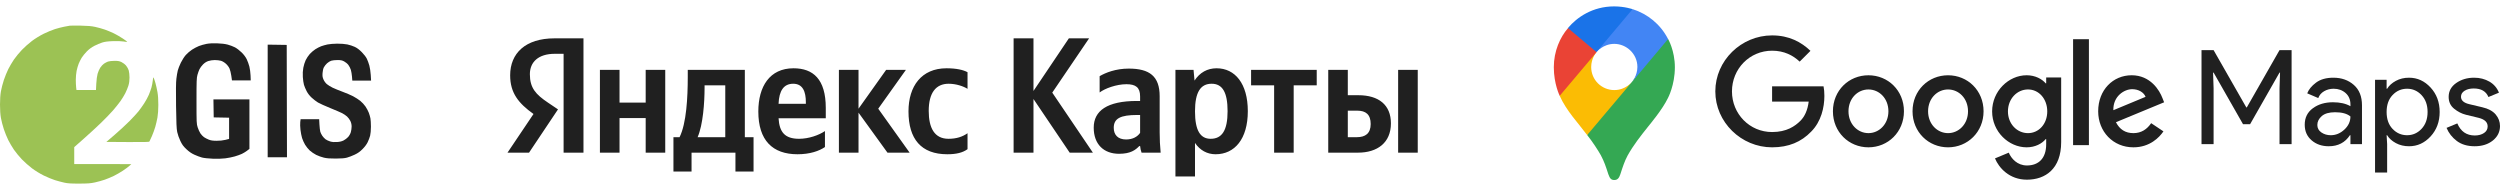 <?xml version="1.0" encoding="UTF-8"?> <svg xmlns="http://www.w3.org/2000/svg" width="1565" height="121" viewBox="0 0 1565 121" fill="none"> <path d="M352.812 95.558H365.253V24.003H347.128C328.907 24.003 319.357 33.357 319.357 47.161C319.357 58.172 324.587 64.668 333.974 71.359L317.701 95.558H331.18L349.305 68.469L343.036 64.246C335.403 59.114 331.7 55.087 331.7 46.447C331.7 38.814 337.059 33.682 347.258 33.682H352.812V95.558ZM593.007 96.564C598.691 96.564 602.686 95.558 605.674 93.381V83.41C602.588 85.553 598.886 86.885 593.754 86.885C584.984 86.885 581.379 80.097 581.379 69.411C581.379 58.172 585.828 52.423 593.851 52.423C598.593 52.423 603.206 54.047 605.674 55.606V45.213C603.108 43.751 598.593 42.744 592.519 42.744C576.864 42.744 568.711 53.95 568.711 69.703C568.711 87.015 576.636 96.564 593.007 96.564ZM516.417 92.05V82.046C512.617 84.644 506.218 86.885 500.242 86.885C491.277 86.885 487.899 82.695 487.38 74.023H516.937V67.559C516.937 49.532 509.012 42.744 496.734 42.744C481.825 42.744 474.712 54.145 474.712 69.8C474.712 87.827 483.579 96.564 499.235 96.564C507.03 96.564 512.812 94.518 516.417 92.05ZM555.556 95.558H569.426L549.775 68.046L567.087 43.751H554.712L537.432 68.046V43.751H525.155V95.558H537.432V70.515L555.556 95.558ZM471.724 85.878H466.267V43.751H430.539V48.201C430.539 60.836 429.727 77.206 425.407 85.878H421.574V107.381H432.91V95.558H460.388V107.381H471.724V85.878ZM404.197 43.751V64.246H387.827V43.751H375.549V95.558H387.827V73.925H404.197V95.558H416.442V43.751H404.197ZM496.539 52.423C502.613 52.423 504.464 57.458 504.464 63.954V64.961H487.38C487.704 56.743 490.66 52.423 496.539 52.423ZM454.022 85.878H436.71C440.12 78.05 441.062 63.954 441.062 54.989V53.43H454.022V85.878ZM669.628 95.558H684.147L658.715 57.977L681.776 24.003H669.109L646.957 56.938V24.003H634.517V95.558H646.957V61.973L669.628 95.558ZM725.95 60.219C725.95 47.681 719.551 42.939 706.591 42.939C698.471 42.939 692.073 45.505 688.37 47.681V57.88C691.65 55.379 698.861 52.716 705.162 52.716C711.009 52.716 713.705 54.762 713.705 60.349V63.207H711.723C692.982 63.207 684.667 69.411 684.667 79.902C684.667 90.393 691.033 96.272 700.518 96.272C707.728 96.272 710.814 93.901 713.185 91.433H713.705C713.802 92.764 714.224 94.518 714.614 95.558H726.567C726.145 91.335 725.95 87.113 725.95 82.89V60.219ZM713.705 83.183C712.146 85.456 709.255 87.308 704.935 87.308C699.803 87.308 697.204 84.417 697.204 79.999C697.204 74.12 701.427 71.977 711.951 71.977H713.705V83.183ZM747.16 43.751H735.824V110.466H748.069V89.484C751.187 94.096 755.702 96.564 760.964 96.564C772.884 96.564 781.134 87.015 781.134 69.606C781.134 52.293 773.112 42.744 761.581 42.744C755.8 42.744 751.057 45.407 747.777 50.442L747.16 43.751ZM757.878 86.885C751.382 86.885 748.069 81.656 748.069 69.703C748.069 57.653 751.577 52.423 758.495 52.423C765.186 52.423 768.467 57.653 768.467 69.606C768.467 81.656 764.959 86.885 757.878 86.885ZM824.269 53.43V43.751H783.181V53.43H797.602V95.558H809.847V53.43H824.269ZM831.479 43.751V95.558H850.123C862.174 95.558 870.716 89.386 870.716 77.206C870.716 65.675 863.083 59.602 850.318 59.602H843.725V43.751H831.479ZM875.231 43.751V95.558H887.509V43.751H875.231ZM849.409 85.878H843.725V69.281H849.701C854.963 69.281 858.049 71.652 858.049 77.628C858.049 83.605 854.638 85.878 849.409 85.878Z" fill="#202020"></path> <path fill-rule="evenodd" clip-rule="evenodd" d="M129.264 27.475C127.854 27.742 125.725 28.346 124.53 28.817C123.336 29.288 121.373 30.323 120.168 31.116C118.963 31.91 117.231 33.395 116.319 34.419C115.402 35.447 114.02 37.591 113.226 39.216C112.436 40.832 111.566 43.035 111.293 44.112C111.02 45.19 110.622 47.54 110.41 49.335C110.139 51.624 110.079 56.697 110.21 66.309C110.358 77.138 110.509 80.567 110.93 82.63C111.235 84.12 112.077 86.512 112.891 88.2C114.062 90.629 114.742 91.559 116.682 93.389C118.381 94.992 119.787 95.962 121.682 96.839C123.132 97.511 125.273 98.308 126.44 98.612C127.675 98.934 130.492 99.24 133.183 99.347C136.041 99.459 139.031 99.374 141.015 99.124C142.781 98.902 145.458 98.363 146.965 97.926C148.471 97.49 150.473 96.769 151.413 96.324C152.353 95.879 153.802 94.996 154.633 94.362L156.144 93.208V77.718V62.229H144.874H133.606L133.695 67.859L133.784 73.49L138.599 73.58L143.413 73.671V80.318V86.966L141.047 87.559C139.54 87.936 137.554 88.144 135.579 88.13C133.244 88.115 132.045 87.941 130.723 87.425C129.758 87.049 128.4 86.348 127.706 85.867C127.013 85.386 125.997 84.316 125.449 83.489C124.901 82.662 124.129 80.956 123.733 79.697C123.036 77.482 123.012 76.942 123.012 63.208C123.012 50.578 123.077 48.774 123.596 46.887C123.917 45.72 124.498 44.104 124.888 43.296C125.277 42.489 126.272 41.151 127.098 40.324C128.099 39.322 129.191 38.618 130.376 38.214C131.42 37.857 133.094 37.602 134.437 37.596C135.694 37.589 137.427 37.789 138.29 38.039C139.24 38.316 140.475 39.05 141.428 39.907C142.361 40.745 143.281 41.976 143.695 42.938C144.078 43.829 144.576 45.853 144.8 47.436L145.209 50.314H151.084H156.96L156.846 47.22C156.783 45.519 156.452 43.022 156.109 41.671C155.767 40.321 155.022 38.261 154.454 37.094C153.786 35.722 152.662 34.22 151.273 32.842C150.092 31.671 148.217 30.235 147.107 29.652C145.996 29.069 143.94 28.29 142.537 27.922C140.856 27.48 138.595 27.207 135.906 27.121C133.15 27.033 130.994 27.147 129.264 27.475ZM204.993 27.835C203.764 28.098 201.98 28.605 201.029 28.961C200.077 29.317 198.439 30.165 197.388 30.845C196.337 31.524 194.779 32.858 193.926 33.807C193.073 34.757 191.92 36.487 191.364 37.652C190.808 38.817 190.136 40.968 189.87 42.431C189.545 44.22 189.448 46.112 189.573 48.205C189.675 49.918 189.995 52.121 190.283 53.102C190.571 54.082 191.325 55.876 191.959 57.088C192.705 58.516 193.824 59.953 195.136 61.168C196.25 62.2 198.013 63.551 199.053 64.17C200.093 64.789 203.533 66.345 206.697 67.628C209.862 68.911 213.227 70.356 214.176 70.839C215.125 71.322 216.507 72.263 217.247 72.93C217.986 73.597 218.935 74.877 219.353 75.775C219.863 76.866 220.116 78.01 220.118 79.225C220.12 80.224 219.893 81.812 219.614 82.753C219.319 83.744 218.607 85.016 217.92 85.775C217.269 86.497 216.002 87.458 215.106 87.912C213.955 88.496 212.748 88.788 210.989 88.909C209.242 89.028 207.972 88.925 206.722 88.561C205.744 88.277 204.432 87.666 203.807 87.205C203.182 86.743 202.265 85.762 201.77 85.025C201.274 84.287 200.708 83.152 200.512 82.503C200.315 81.855 200.074 79.818 199.976 77.978L199.798 74.632H193.989H188.18L187.956 76.422C187.833 77.406 187.895 79.592 188.094 81.279C188.293 82.966 188.746 85.282 189.102 86.426C189.457 87.569 190.302 89.441 190.98 90.585C191.658 91.73 192.985 93.373 193.93 94.237C194.874 95.101 196.673 96.321 197.927 96.949C199.182 97.576 201.347 98.357 202.738 98.683C204.619 99.124 206.529 99.273 210.166 99.26C213.711 99.248 215.648 99.088 217.184 98.682C218.351 98.373 220.533 97.535 222.034 96.82C224.087 95.841 225.307 94.973 226.957 93.318C228.375 91.894 229.513 90.367 230.178 88.995C230.743 87.828 231.429 85.998 231.702 84.928C232.001 83.758 232.199 81.531 232.199 79.341C232.199 77.339 232.062 74.978 231.894 74.095C231.727 73.212 231.274 71.643 230.887 70.61C230.5 69.577 229.573 67.822 228.825 66.71C228.078 65.598 226.596 63.991 225.532 63.139C224.468 62.286 222.436 60.985 221.016 60.246C219.596 59.507 216.647 58.247 214.463 57.445C212.279 56.644 209.464 55.493 208.207 54.888C206.951 54.284 205.319 53.271 204.581 52.638C203.789 51.956 202.939 50.784 202.503 49.77C201.897 48.363 201.792 47.644 201.915 45.758C202.009 44.326 202.322 42.959 202.746 42.132C203.121 41.401 204.006 40.281 204.714 39.641C205.421 39.002 206.57 38.279 207.267 38.035C207.964 37.79 209.716 37.591 211.162 37.592C213.335 37.593 214.069 37.736 215.403 38.422C216.289 38.879 217.49 39.874 218.07 40.636C218.651 41.397 219.355 42.784 219.635 43.719C219.916 44.653 220.235 46.557 220.345 47.948L220.545 50.477H226.422H232.299L232.093 46.969C231.98 45.039 231.583 42.371 231.211 41.04C230.839 39.71 230.142 37.8 229.661 36.797C229.139 35.71 227.86 34.037 226.494 32.658C224.916 31.064 223.541 30.03 222.08 29.338C220.913 28.786 218.826 28.102 217.442 27.818C215.915 27.505 213.413 27.312 211.077 27.329C208.96 27.343 206.222 27.571 204.993 27.835ZM167.568 63.2V98.461H173.608H179.649L179.565 63.289L179.483 28.118L173.525 28.029L167.568 27.94V63.2Z" fill="#202020"></path> <path d="M40.105 16.74C41.541 16.459 43.157 16.163 43.695 16.082C44.234 16.001 47.319 15.984 50.55 16.045C54.94 16.128 57.226 16.327 59.591 16.836C61.333 17.21 64.05 17.97 65.63 18.524C67.21 19.078 69.751 20.137 71.278 20.878C72.803 21.618 75.346 23.088 76.928 24.145C78.51 25.201 79.739 26.131 79.66 26.211C79.58 26.291 78.524 26.183 77.314 25.973C75.971 25.739 73.38 25.654 70.666 25.754C67.326 25.878 65.649 26.099 63.933 26.643C62.676 27.042 60.486 27.969 59.066 28.705C57.323 29.607 55.785 30.746 54.333 32.209C53.15 33.402 51.689 35.205 51.087 36.217C50.485 37.228 49.652 38.905 49.236 39.942C48.819 40.98 48.247 42.961 47.964 44.344C47.681 45.728 47.45 48.225 47.452 49.893C47.453 51.562 47.547 53.697 47.661 54.64L47.867 56.354H53.973H60.08L60.279 52.355C60.396 50.028 60.736 47.447 61.094 46.18C61.432 44.983 62.177 43.274 62.749 42.382C63.322 41.49 64.365 40.362 65.069 39.875C65.772 39.387 66.906 38.789 67.588 38.546C68.271 38.302 70.078 38.098 71.604 38.092C73.848 38.083 74.694 38.228 76.029 38.849C76.94 39.274 78.222 40.252 78.892 41.035C79.559 41.815 80.323 43.183 80.588 44.077C80.853 44.97 81.07 46.98 81.07 48.545C81.07 50.518 80.859 52.074 80.379 53.627C79.999 54.857 79.134 56.966 78.457 58.312C77.779 59.659 76.382 61.936 75.353 63.372C74.323 64.808 72.236 67.415 70.715 69.163C69.194 70.913 65.797 74.422 63.166 76.963C60.536 79.503 55.704 83.947 52.428 86.839L46.473 92.097L46.471 97.401L46.47 102.705L64.341 102.719L82.213 102.732L80.907 103.904C80.189 104.549 78.345 105.909 76.809 106.926C75.274 107.944 72.777 109.379 71.26 110.116C69.744 110.853 67.209 111.909 65.627 112.464C64.045 113.019 61.254 113.797 59.425 114.194C56.636 114.798 55.045 114.917 49.571 114.93C44.395 114.942 42.468 114.82 40.268 114.341C38.742 114.009 36.098 113.301 34.392 112.767C32.687 112.234 29.528 110.928 27.372 109.866C25.061 108.727 22.046 106.877 20.02 105.357C18.132 103.939 15.268 101.398 13.657 99.712C12.046 98.025 9.828 95.328 8.728 93.718C7.629 92.108 6.038 89.411 5.192 87.724C4.347 86.038 3.091 82.953 2.401 80.87C1.712 78.786 0.89 75.612 0.574 73.817C0.191 71.641 0 68.867 0 65.494C0 62.12 0.191 59.346 0.574 57.17C0.89 55.375 1.712 52.201 2.401 50.118C3.091 48.034 4.347 44.95 5.192 43.263C6.038 41.576 7.629 38.879 8.728 37.27C9.828 35.66 12.046 32.962 13.657 31.276C15.268 29.589 18.132 27.048 20.02 25.631C22.046 24.11 25.061 22.261 27.372 21.121C29.528 20.059 32.687 18.753 34.392 18.22C36.098 17.686 38.668 17.02 40.105 16.74Z" fill="#9CC254"></path> <path d="M94.828 54.722C95.163 53.555 95.533 51.59 95.649 50.355C95.841 48.315 95.897 48.181 96.263 48.886C96.484 49.313 96.971 50.764 97.345 52.11C97.718 53.457 98.271 55.954 98.573 57.66C98.93 59.675 99.12 62.474 99.114 65.657C99.108 68.739 98.905 71.67 98.565 73.568C98.268 75.226 97.653 77.87 97.199 79.443C96.744 81.017 95.791 83.626 95.081 85.242C94.371 86.858 93.672 88.365 93.528 88.591C93.324 88.914 90.384 88.984 79.935 88.918L66.602 88.832L71.959 84.217C74.906 81.678 79.036 77.859 81.139 75.73C83.241 73.601 85.727 70.904 86.663 69.737C87.599 68.57 89.22 66.298 90.266 64.689C91.311 63.079 92.627 60.655 93.191 59.303C93.755 57.95 94.491 55.889 94.828 54.722Z" fill="#9CC254"></path> <path fill-rule="evenodd" clip-rule="evenodd" d="M1322.96 68.991L1343.13 60.613C1342.02 57.798 1338.69 55.83 1334.76 55.83C1329.72 55.83 1322.71 60.272 1322.96 68.991ZM1346.63 77.106L1354.31 82.23C1351.84 85.903 1345.86 92.225 1335.52 92.225C1322.71 92.225 1313.46 82.308 1313.46 69.673C1313.46 56.249 1322.8 47.111 1334.41 47.111C1346.12 47.111 1351.84 56.424 1353.72 61.47L1354.74 64.032L1324.58 76.502C1326.89 81.032 1330.48 83.341 1335.52 83.341C1340.56 83.341 1344.06 80.857 1346.63 77.106ZM1297.75 90.862H1307.66V24.558H1297.75V90.862ZM1281.58 69.751C1281.58 61.811 1276.28 55.995 1269.53 55.995C1262.7 55.995 1256.97 61.811 1256.97 69.751C1256.97 77.613 1262.7 83.341 1269.53 83.341C1276.28 83.341 1281.58 77.613 1281.58 69.751ZM1290.29 48.484V88.981C1290.29 105.64 1280.47 112.479 1268.85 112.479C1257.91 112.479 1251.33 105.133 1248.86 99.152L1257.49 95.557C1259.03 99.23 1262.79 103.584 1268.86 103.584C1276.29 103.584 1280.91 98.977 1280.91 90.345V87.101H1280.57C1278.35 89.839 1274.07 92.225 1268.69 92.225C1257.41 92.225 1247.07 82.396 1247.07 69.751C1247.07 57.018 1257.41 47.111 1268.69 47.111C1274.08 47.111 1278.35 49.498 1280.57 52.147H1280.91V48.475C1280.9 48.484 1290.29 48.484 1290.29 48.484ZM1182.15 69.673C1182.15 61.548 1176.36 56.005 1169.65 56.005C1162.93 56.005 1157.15 61.558 1157.15 69.673C1157.15 77.7 1162.93 83.341 1169.65 83.341C1176.35 83.341 1182.15 77.7 1182.15 69.673ZM1191.87 69.673C1191.87 82.659 1181.88 92.225 1169.64 92.225C1157.39 92.225 1147.41 82.659 1147.41 69.673C1147.41 56.599 1157.39 47.121 1169.64 47.121C1181.89 47.121 1191.87 56.599 1191.87 69.673ZM1231.98 69.673C1231.98 61.548 1226.19 56.005 1219.48 56.005C1212.76 56.005 1206.98 61.558 1206.98 69.673C1206.98 77.7 1212.76 83.341 1219.48 83.341C1226.19 83.341 1231.98 77.7 1231.98 69.673ZM1241.71 69.673C1241.71 82.659 1231.72 92.225 1219.48 92.225C1207.23 92.225 1197.25 82.659 1197.25 69.673C1197.25 56.599 1207.23 47.121 1219.48 47.121C1231.72 47.121 1241.71 56.599 1241.71 69.673ZM1109.33 92.225C1090.02 92.225 1073.79 76.502 1073.79 57.194C1073.79 37.885 1090.03 22.162 1109.33 22.162C1120.02 22.162 1127.62 26.351 1133.35 31.826L1126.6 38.577C1122.5 34.729 1116.94 31.738 1109.33 31.738C1095.24 31.738 1084.21 43.107 1084.21 57.203C1084.21 71.3 1095.24 82.659 1109.33 82.659C1118.47 82.659 1123.68 78.986 1127.03 75.654C1129.76 72.927 1131.56 68.991 1132.24 63.614H1109.33V54.047H1141.54C1141.89 55.752 1142.06 57.807 1142.06 60.029C1142.06 67.208 1140.09 76.093 1133.78 82.415C1127.61 88.816 1119.75 92.225 1109.33 92.225Z" fill="#202020"></path> <path d="M1378.15 90.238V31.38H1385.71L1406.18 67.221H1406.51L1426.98 31.38H1434.54V90.238H1426.98V55.301L1427.31 45.437H1426.98L1408.56 77.743H1404.13L1385.71 45.437H1385.38L1385.71 55.301V90.238H1378.15Z" fill="#202020"></path> <path d="M1457.8 91.553C1453.53 91.553 1449.95 90.32 1447.08 87.854C1444.2 85.388 1442.76 82.141 1442.76 78.072C1442.76 73.674 1444.45 70.262 1447.86 67.755C1451.27 65.248 1455.46 64.015 1460.43 64.015C1464.87 64.015 1468.53 64.837 1471.37 66.481V65.33C1471.37 62.371 1470.34 59.987 1468.33 58.219C1466.31 56.452 1463.8 55.548 1460.85 55.548C1458.67 55.548 1456.65 56.082 1454.89 57.11C1453.12 58.137 1451.89 59.576 1451.23 61.384L1444.32 58.425C1445.27 56 1447.08 53.78 1449.83 51.725C1452.58 49.67 1456.2 48.643 1460.68 48.643C1465.82 48.643 1470.09 50.163 1473.5 53.164C1476.92 56.164 1478.6 60.439 1478.6 65.905V90.238H1471.37V84.648H1471.04C1468.04 89.251 1463.6 91.553 1457.8 91.553ZM1459.04 84.648C1462.16 84.648 1465 83.497 1467.54 81.154C1470.09 78.811 1471.37 76.058 1471.37 72.893C1469.23 71.125 1466.02 70.262 1461.75 70.262C1458.09 70.262 1455.3 71.043 1453.45 72.646C1451.6 74.249 1450.65 76.099 1450.65 78.236C1450.65 80.209 1451.52 81.771 1453.2 82.922C1454.89 84.073 1456.86 84.648 1459.04 84.648Z" fill="#202020"></path> <path d="M1508.07 91.553C1504.99 91.553 1502.24 90.895 1499.81 89.58C1497.39 88.265 1495.54 86.621 1494.35 84.648H1494.02L1494.35 90.238V107.994H1486.78V49.958H1494.02V55.548H1494.35C1495.54 53.575 1497.39 51.931 1499.81 50.615C1502.24 49.3 1504.99 48.643 1508.07 48.643C1513.29 48.643 1517.77 50.698 1521.56 54.808C1525.34 58.918 1527.23 64.015 1527.23 70.098C1527.23 76.181 1525.34 81.278 1521.56 85.388C1517.77 89.498 1513.29 91.553 1508.07 91.553ZM1506.84 84.648C1510.33 84.648 1513.38 83.333 1515.88 80.661C1518.39 77.989 1519.67 74.496 1519.67 70.098C1519.67 65.7 1518.39 62.206 1515.88 59.535C1513.38 56.863 1510.33 55.548 1506.84 55.548C1503.27 55.548 1500.26 56.863 1497.76 59.493C1495.25 62.124 1494.02 65.659 1494.02 70.098C1494.02 74.537 1495.25 78.072 1497.76 80.702C1500.26 83.333 1503.31 84.648 1506.84 84.648Z" fill="#202020"></path> <path d="M1549.13 91.553C1544.65 91.553 1540.91 90.443 1537.99 88.265C1535.08 86.087 1532.9 83.333 1531.54 80.044L1538.28 77.249C1540.42 82.305 1544.08 84.812 1549.21 84.812C1551.56 84.812 1553.49 84.278 1555.01 83.25C1556.53 82.223 1557.27 80.825 1557.27 79.14C1557.27 76.51 1555.42 74.742 1551.76 73.797L1543.63 71.824C1541.04 71.166 1538.61 69.933 1536.31 68.084C1534.01 66.234 1532.86 63.768 1532.86 60.644C1532.86 57.069 1534.42 54.191 1537.58 51.972C1540.75 49.752 1544.49 48.643 1548.8 48.643C1552.38 48.643 1555.54 49.465 1558.34 51.068C1561.13 52.671 1563.15 55.013 1564.34 58.014L1557.76 60.727C1556.28 57.151 1553.2 55.383 1548.56 55.383C1546.3 55.383 1544.41 55.835 1542.89 56.781C1541.36 57.726 1540.58 58.959 1540.58 60.562C1540.58 62.864 1542.35 64.426 1545.93 65.248L1553.9 67.138C1557.68 68.002 1560.48 69.522 1562.29 71.66C1564.09 73.797 1565 76.222 1565 78.894C1565 82.511 1563.52 85.511 1560.56 87.936C1557.6 90.32 1553.78 91.553 1549.13 91.553Z" fill="#202020"></path> <path d="M993.565 84.538C996.926 88.737 1000.34 93.997 1002.13 97.183C1004.31 101.323 1005.21 104.119 1006.83 109.107C1007.79 111.854 1008.68 112.692 1010.58 112.692C1012.66 112.692 1013.6 111.289 1014.33 109.107C1015.84 104.401 1017.02 100.826 1018.86 97.407C1022.5 90.86 1027.1 85.035 1031.57 79.443C1032.8 77.874 1040.64 68.639 1044.16 61.313C1044.16 61.313 1048.47 53.305 1048.47 42.112C1048.47 31.649 1044.21 24.372 1044.21 24.372L1031.9 27.675L1024.4 47.373L1022.55 50.061L1022.16 50.568L1021.65 51.182L1020.81 52.185L1019.59 53.413L1012.92 58.839L996.303 68.464L993.565 84.538Z" fill="#34A853"></path> <path d="M976.377 59.97C980.458 69.263 988.242 77.379 993.561 84.539L1021.72 51.183C1021.72 51.183 1017.74 56.385 1010.58 56.385C1002.57 56.385 996.084 50.004 996.084 41.947C996.084 36.404 999.387 32.605 999.387 32.605L980.293 37.7L976.377 59.97Z" fill="#FBBC04"></path> <path d="M1022.05 5.735C1031.39 8.755 1039.4 15.078 1044.21 24.43L1021.71 51.24C1021.71 51.24 1025.01 47.382 1025.01 41.897C1025.01 33.665 1018.08 27.46 1010.57 27.46C1003.46 27.46 999.381 32.613 999.381 32.613V15.701L1022.05 5.735Z" fill="#4285F4"></path> <path d="M981.524 17.543C987.116 10.88 996.916 4.002 1010.46 4.002C1017 4.002 1021.98 5.736 1021.98 5.736L999.381 32.604H983.375L981.524 17.543Z" fill="#1A73E8"></path> <path d="M976.379 59.968C976.379 59.968 972.687 52.633 972.687 42.063C972.687 32.048 976.603 23.31 981.581 17.601L999.438 32.652L976.379 59.968Z" fill="#EA4335"></path> </svg> 